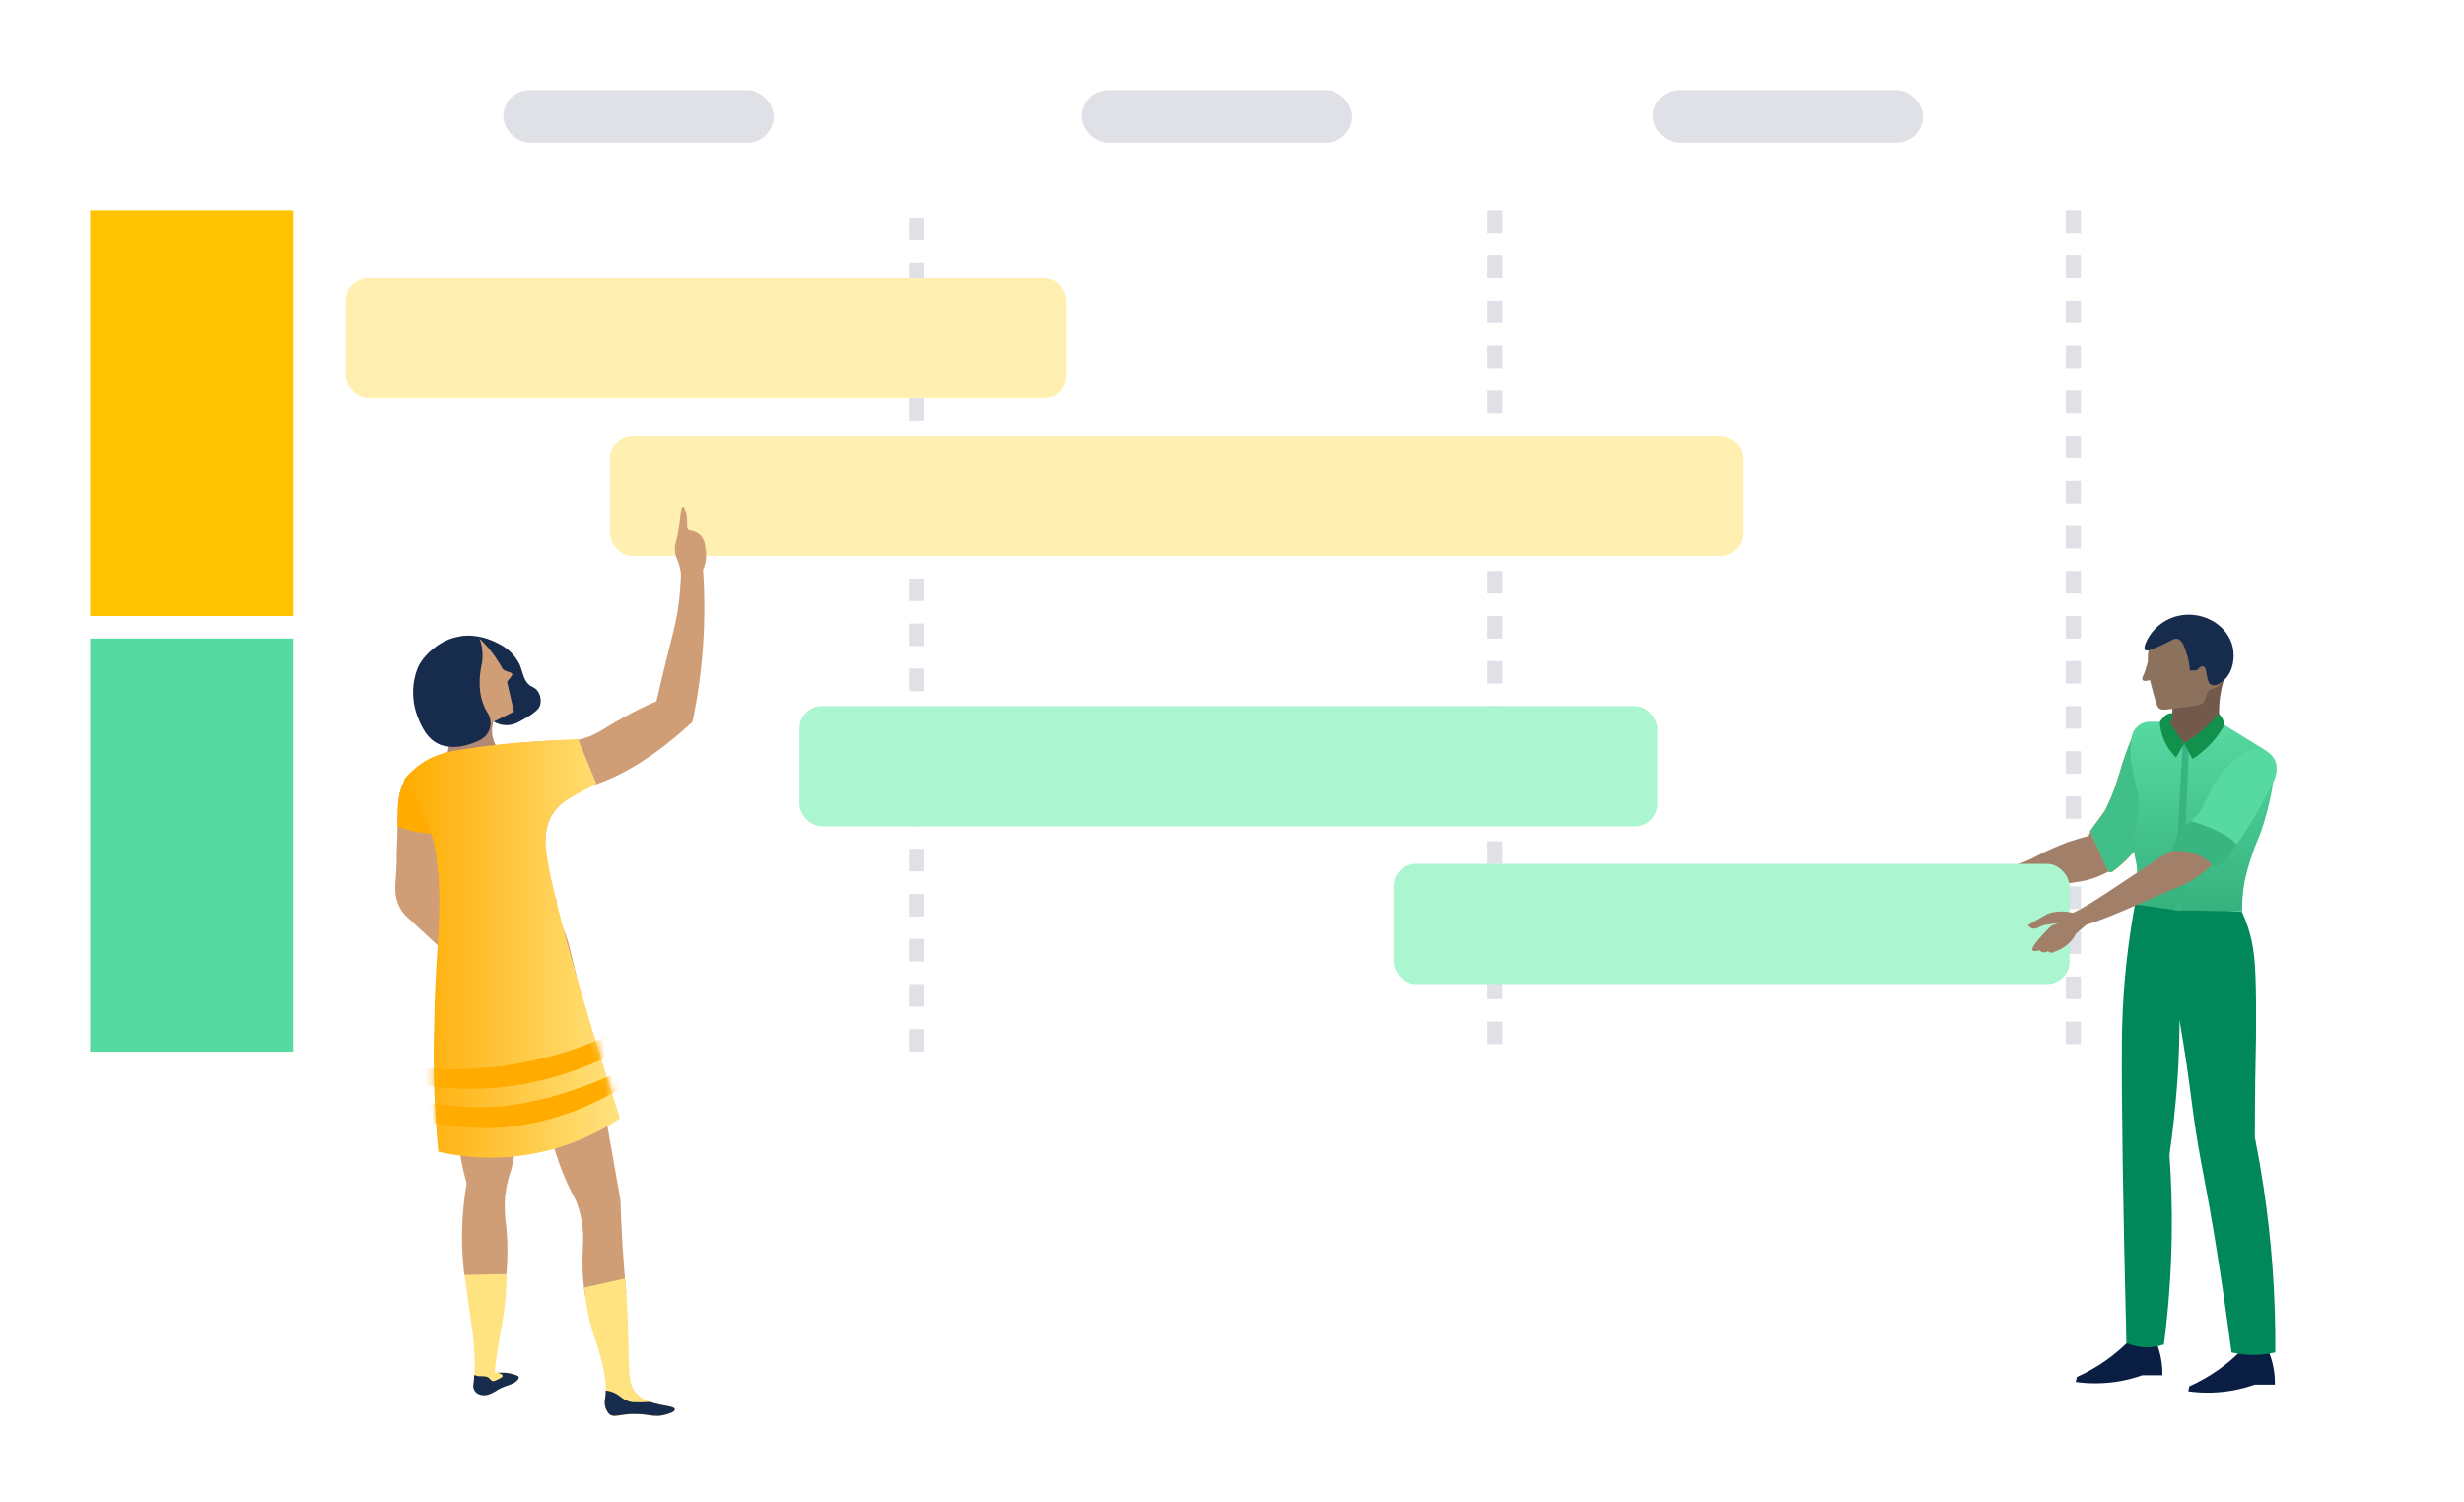 <svg width="328" height="200" viewBox="0 0 328 200" fill="none" xmlns="http://www.w3.org/2000/svg">
<rect width="328" height="200" fill="white"/>
<rect x="12" y="28" width="27" height="54" fill="#FFC300"/>
<rect x="12" y="85" width="27" height="55" fill="#57D9A2"/>
<path d="M122 29V141" stroke="#DFE1E6" stroke-width="2" stroke-dasharray="3"/>
<path d="M199 28V140" stroke="#DFE1E6" stroke-width="2" stroke-dasharray="3"/>
<path d="M276 28V140" stroke="#DFE1E6" stroke-width="2" stroke-dasharray="3"/>
<rect x="46" y="37" width="96" height="16" rx="3" fill="#FFF0B2"/>
<rect x="81.199" y="58" width="150.801" height="16" rx="3" fill="#FFF0B2"/>
<rect x="106.415" y="94" width="114.216" height="16" rx="3" fill="#ABF5D1"/>
<rect x="67" y="12" width="36" height="7" rx="3.5" fill="#DFE1E6"/>
<rect x="144" y="12" width="36" height="7" rx="3.5" fill="#DFE1E6"/>
<rect x="220" y="12" width="36" height="7" rx="3.5" fill="#DFE1E6"/>
<path d="M278.77 110.229C278.398 110.477 278.133 110.855 278.027 111.289C277.184 111.496 276.439 111.72 275.801 111.933C275.163 112.145 274.676 112.331 274.19 112.534C271.201 113.734 270.894 114.261 268.797 114.985C268.375 115.128 267.685 115.341 266.699 115.754C266.099 116.007 265.623 116.23 265.288 116.389L267.194 118.362C270.443 118.22 273.681 117.882 276.889 117.351C277.894 117.189 278.871 116.887 279.793 116.456C280.899 115.938 283.829 114.559 283.615 112.788C283.402 111.017 280.217 109.331 278.77 110.229Z" fill="#A27F68"/>
<rect x="185.5" y="115" width="90" height="16" rx="3" fill="#ABF5D1"/>
<path d="M287.426 106.857L284.102 97.508C283.524 98.797 283.123 99.87 282.874 100.596C282.135 102.711 281.982 103.761 281.179 105.753C280.802 106.695 280.433 107.444 280.192 107.923C281.709 109.777 282.759 111.944 283.259 114.254C285.293 112.184 286.729 109.64 287.426 106.873V106.857Z" fill="url(#paint0_linear)"/>
<path d="M287.932 96.149C288.283 97.697 289.342 99.011 290.815 99.723C292.564 100.455 294.599 100.125 296.002 98.882C295.189 96.17 295.189 93.293 296.002 90.582L289.088 92.304C289.169 93.014 289.201 93.728 289.185 94.442C289.185 95.353 289.072 95.701 288.815 95.917C288.567 96.109 288.247 96.192 287.932 96.149Z" fill="url(#paint1_linear)"/>
<path d="M280.16 107.945L278.225 110.632L280.553 115.851C280.605 115.972 280.713 116.064 280.845 116.099C280.977 116.134 281.118 116.108 281.228 116.028C281.965 115.486 282.655 114.887 283.291 114.237C282.791 111.927 281.741 109.76 280.224 107.906L280.16 107.945Z" fill="#FFAB00"/>
<path fill-rule="evenodd" clip-rule="evenodd" d="M280.521 115.852C280.573 115.974 280.681 116.065 280.813 116.1C280.945 116.135 281.086 116.109 281.195 116.03C284.303 113.748 286.502 110.51 287.426 106.857L284.102 97.508C283.524 98.797 283.123 99.87 282.874 100.596C282.135 102.711 281.982 103.761 281.179 105.753C280.778 106.742 280.376 107.521 280.16 107.992L278.225 110.633L280.521 115.852Z" fill="#41BF8A"/>
<path d="M291.297 185.213L291.433 184.549C294.168 183.325 296.624 181.593 298.659 179.453L302.024 179.963C302.585 181.35 302.857 182.829 302.827 184.317H300.667H300.145C298.305 184.971 296.365 185.331 294.404 185.383C293.365 185.413 292.325 185.357 291.297 185.213Z" fill="#091E42"/>
<path d="M276.322 183.97L276.458 183.307C279.193 182.083 281.649 180.351 283.685 178.211L287.049 178.72C287.61 180.108 287.883 181.587 287.852 183.075H285.692H285.17C283.33 183.729 281.39 184.089 279.429 184.14C278.39 184.171 277.35 184.114 276.322 183.97H276.322Z" fill="#091E42"/>
<path fill-rule="evenodd" clip-rule="evenodd" d="M284.239 120.205C283.531 124.004 283.032 127.836 282.745 131.686C282.504 134.913 282.464 137.414 282.456 138.997C282.4 145.768 282.593 160.105 283.058 178.781C284.631 179.478 286.427 179.548 288.053 178.974C288.659 174.301 289.005 169.6 289.088 164.892C289.161 160.916 289.04 157.171 288.791 153.728C289.249 150.64 289.594 147.297 289.859 143.745C290.044 140.973 290.124 138.341 290.132 135.808C290.566 138.325 290.879 140.387 291.088 141.792C291.73 146.208 291.891 148.177 292.581 152.338C292.91 154.291 293.191 155.673 293.328 156.391C294.3 161.448 295.608 169.053 297.054 180.032C298.968 180.483 300.968 180.483 302.883 180.032C302.94 172.579 302.403 165.132 301.277 157.758C300.945 155.581 300.573 153.465 300.161 151.412C300.161 145.637 300.249 141.112 300.314 137.97C300.314 137.97 300.314 136.349 300.314 133.068C300.257 128.265 300.081 126.003 299.246 123.448C299.016 122.748 298.748 122.06 298.443 121.386L284.239 120.205Z" fill="#00875A"/>
<path fill-rule="evenodd" clip-rule="evenodd" d="M286.334 96.071C287.016 96.105 287.7 96.105 288.382 96.071L290.734 98.951L295.392 96.071L301.662 99.931C302.183 101.255 302.505 102.643 302.618 104.054C302.252 106.488 301.642 108.882 300.795 111.203C299.942 113.141 299.281 115.152 298.82 117.21C298.564 118.572 298.445 119.956 298.467 121.34L289.779 121.178L284.247 120.406C284.247 119.951 284.247 119.256 284.327 118.391C284.407 117.526 284.48 117.187 284.496 116.577C284.516 115.797 284.43 115.018 284.239 114.261C283.347 110.454 285.307 109.08 284.423 104.996C284.09 103.762 283.838 102.508 283.669 101.244C283.546 100.316 283.571 99.377 283.741 98.457C283.74 97.805 284.017 97.181 284.507 96.73C284.997 96.279 285.657 96.041 286.334 96.071Z" fill="url(#paint2_linear)"/>
<g style="mix-blend-mode:multiply">
<path d="M290.582 98.788L289.321 121.131L289.779 121.24H290.502L291.417 98.541L290.734 98.966L290.582 98.788Z" fill="#38B480"/>
</g>
<path d="M290.931 111.518C290.63 111.802 290.439 112.176 290.387 112.577C289.256 113.116 288.164 113.727 287.117 114.406C285.057 115.753 280.343 118.998 278.014 120.394C277.137 120.927 276.399 121.305 275.932 121.541L277.728 123.086C280.594 122.336 287.289 119.122 290.049 118.058C290.93 117.716 291.762 117.266 292.524 116.718C293.445 116.053 295.896 114.287 295.514 112.799C295.131 111.311 292.137 110.481 290.931 111.518Z" fill="#A27F68"/>
<path d="M272.198 121.86L269.965 123.142C270.191 123.568 270.729 123.743 271.178 123.536L272.101 123.134L277.063 122.481L276.373 121.498C275.843 121.559 275.16 121.343 274.871 121.351C274.244 121.316 273.614 121.365 273 121.498C272.717 121.583 272.447 121.705 272.198 121.86Z" fill="#A27F68"/>
<path fill-rule="evenodd" clip-rule="evenodd" d="M290.742 98.943L291.851 101.036C293.084 100.24 294.17 99.251 295.062 98.109C295.446 97.62 295.793 97.104 296.098 96.565C296.086 96.341 296.04 96.12 295.962 95.909C295.835 95.566 295.626 95.257 295.351 95.006C294.055 96.571 292.484 97.906 290.71 98.951L290.742 98.943Z" fill="#11914C"/>
<path fill-rule="evenodd" clip-rule="evenodd" d="M289.145 95.477C289.145 95.847 288.92 95.986 288.952 96.249C288.976 96.408 289.046 96.557 289.153 96.681C289.442 97.067 289.956 97.878 290.759 98.997L289.667 100.843C288.371 99.577 287.603 97.899 287.507 96.125C287.61 95.958 287.725 95.798 287.852 95.647C287.988 95.466 288.15 95.305 288.334 95.168C288.586 95.002 288.887 94.918 289.193 94.929C289.169 95.153 289.153 95.338 289.145 95.477Z" fill="#11914C"/>
<path d="M291.072 94.102C288.045 94.519 287.747 94.588 287.41 94.295C287.073 94.002 286.985 93.43 286.607 92.133C286.423 91.477 286.294 90.929 286.198 90.535C285.989 90.597 285.395 90.751 285.234 90.535C285.074 90.319 285.234 90.095 285.419 89.67C285.625 89.137 285.791 88.59 285.917 88.034C285.917 87.926 285.917 87.812 285.917 87.694C285.901 87.065 285.985 86.438 286.166 85.833C286.496 84.868 287.079 84.001 287.86 83.316C289.535 81.883 291.955 81.592 293.946 82.583C295.497 83.495 296.502 85.064 296.652 86.806C296.642 88.016 296.436 89.216 296.042 90.365L295.97 90.589C295.833 91.006 295.167 91.415 295.167 91.415C294.58 91.77 294.468 91.632 294.147 91.863C293.569 92.28 293.761 92.874 293.344 93.407C293.047 93.84 292.621 93.894 291.072 94.102Z" fill="#8C715D"/>
<path d="M291.16 87.262C291.356 87.906 291.475 88.569 291.513 89.239H292.421C292.694 88.914 293.031 88.621 293.296 88.698C293.914 88.876 293.561 90.767 294.364 91.161C294.974 91.454 295.873 90.713 295.97 90.613C297.27 89.54 297.64 87.37 297.078 85.641C296.609 84.31 295.626 83.204 294.332 82.552C292.857 81.776 291.119 81.609 289.514 82.089C287.902 82.598 286.573 83.712 285.828 85.177C285.716 85.409 285.282 86.266 285.564 86.536C285.708 86.675 286.013 86.652 287.226 86.119C289.153 85.278 289.402 84.892 289.883 85.046C290.542 85.255 290.823 86.158 291.16 87.262Z" fill="#172B4D"/>
<path fill-rule="evenodd" clip-rule="evenodd" d="M302.61 104.086C303.041 103.319 303.172 102.429 302.979 101.577C302.722 100.747 302.078 100.08 301.237 99.77C300.386 99.454 298.892 99.94 297.222 101.376C293.842 104.256 294.243 107.113 291.65 109.313C293.842 110.008 296.178 110.795 297.72 112.401C298.057 111.938 298.403 111.475 298.708 110.981C300.163 108.766 301.467 106.463 302.61 104.086Z" fill="#57D9A2"/>
<path fill-rule="evenodd" clip-rule="evenodd" d="M291.618 109.374C290.927 109.929 290.338 110.592 289.875 111.335C289.493 111.959 289.206 112.633 289.024 113.335C290.107 113.188 291.212 113.305 292.236 113.675C293.243 114.042 294.134 114.653 294.821 115.45L295.127 115.304C295.983 114.806 296.682 114.093 297.15 113.242C297.335 112.957 297.535 112.686 297.736 112.409C296.186 110.818 293.85 110.031 291.666 109.32L291.618 109.374Z" fill="#38B581"/>
<path d="M277.207 121.576L273.055 123.26C271.172 125.111 270.345 126.196 270.572 126.515C270.681 126.659 271 126.655 271.529 126.501C271.601 126.611 271.705 126.698 271.827 126.752C272.095 126.839 272.391 126.793 272.621 126.63C272.865 126.882 273.276 126.895 273.544 126.661L273.861 126.558C274.955 126.107 275.849 125.294 276.377 124.266L278.012 122.849L277.207 121.576Z" fill="#A27F68"/>
<path d="M54.626 102.968C54.231 103.305 53.915 103.723 53.699 104.194C52.711 106.227 53.017 108.314 52.874 111.56C52.704 115.178 52.874 114.087 52.745 115.917C52.608 117.868 52.411 119.183 53.133 120.66C53.35 121.092 53.626 121.493 53.951 121.852L66.551 133.548L69.803 131.379L58.71 120.03L59.665 102.954L56.733 102.182C55.967 102.224 55.231 102.498 54.626 102.968Z" fill="#CF9E76"/>
<path d="M53.699 104.172C53.915 103.702 54.231 103.283 54.626 102.946C55.226 102.468 55.959 102.184 56.726 102.133L59.658 102.905L58.574 110.969C56.64 111.06 54.709 110.732 52.915 110.006C52.956 107.601 52.881 105.86 53.699 104.172Z" fill="#FFAB00"/>
<path d="M67.43 169.616C67.436 171.602 67.277 173.585 66.953 175.545C66.755 176.731 66.462 178.086 66.121 180.464C65.985 181.413 65.89 182.192 65.828 182.714H66.551C66.996 182.708 67.44 182.735 67.88 182.795C68.112 182.839 68.339 182.897 68.562 182.971C68.937 183.086 69.046 183.147 69.08 183.249C69.115 183.351 69.08 183.398 68.965 183.601C68.44 184.313 67.567 184.279 66.347 184.923C65.992 185.174 65.607 185.381 65.201 185.539C64.735 185.737 64.208 185.737 63.742 185.539C63.218 185.308 62.932 184.74 63.06 184.184C63.128 183.507 63.19 182.612 63.197 181.609C63.174 179.604 62.992 177.603 62.651 175.626C62.494 174.501 62.222 172.489 61.792 169.352L67.43 169.616Z" fill="#FFE380"/>
<path d="M58.383 125.68C58.383 125.497 58.383 125.328 58.431 125.172C58.636 123.66 58.955 122.165 59.385 120.7C59.62 119.694 59.994 118.725 60.497 117.82C60.933 117.955 61.377 118.066 61.826 118.152C62.324 118.247 62.712 118.288 62.917 118.315C64.09 118.484 66.326 118.749 72.367 119.209C72.782 119.714 73.169 120.241 73.526 120.788C74.637 122.55 75.445 124.482 75.919 126.507C80.009 143.244 80.834 149.789 80.834 149.789L82.593 159.75C82.648 161.67 82.737 163.639 82.859 165.659C83 167.944 83.175 170.162 83.384 172.313L77.964 172.949C77.684 171.384 77.54 169.797 77.534 168.206C77.534 165.916 77.821 164.541 77.391 162.318C77.224 161.459 76.977 160.618 76.655 159.804C76 158.588 75.412 157.337 74.896 156.057C73.464 152.506 73.226 150.338 72.564 147.878C71.16 142.675 68.358 138.08 67.676 138.304C66.476 133.134 62.153 129.455 58.383 125.68Z" fill="#CF9E76"/>
<path d="M67.355 137.6C66.469 137.932 70.342 146.775 68.037 155.766C67.637 156.907 67.367 158.089 67.233 159.29C67.138 160.686 67.198 162.088 67.41 163.471C67.598 165.513 67.598 167.568 67.41 169.61L61.812 169.718C61.43 166.637 61.398 163.523 61.717 160.435C61.819 159.432 61.956 158.477 62.119 157.562C61.543 155.504 61.146 153.4 60.933 151.274C60.756 149.505 60.469 145.257 60.456 143.583C60.445 142.92 60.4 142.257 60.319 141.598C60.319 141.374 60.258 141.151 60.19 140.798C59.788 138.562 58.083 129.354 58.363 125.41C62.024 129.056 66.203 132.613 67.355 137.6Z" fill="#CF9E76"/>
<path d="M56.331 106.437C55.536 104.508 56.299 102.292 58.117 101.253C58.43 101.069 58.759 100.913 59.099 100.785C65.596 98.753 73.376 98.624 73.376 98.624C75.796 98.583 76.348 98.658 77.521 98.346C79.423 97.838 80.296 96.991 82.886 95.568C84.346 94.749 85.848 94.007 87.386 93.345C87.911 91.069 88.354 89.219 88.668 87.979C89.541 84.442 89.875 83.344 90.189 81.427C90.467 79.703 90.622 77.962 90.652 76.216C90.952 76.216 91.388 76.155 91.92 76.073H92.111C92.459 76.019 92.95 75.924 93.584 75.775C94.057 82.583 93.584 89.424 92.179 96.103C86.841 101.05 82.532 103.286 79.416 104.397C78.005 104.905 74.712 106.023 73.232 108.917C72.828 109.807 72.617 110.772 72.612 111.749C72.412 114.604 72.944 117.462 74.16 120.056C71.91 120.278 69.637 120.485 67.342 120.68C64.483 120.924 61.658 121.149 58.867 121.357C59.023 117.301 58.507 113.247 57.34 109.357C57.026 108.293 56.685 107.331 56.331 106.437Z" fill="#CF9E76"/>
<path d="M67.219 93.656C67.076 93.778 65.174 95.465 65.542 97.878C65.709 98.887 66.214 99.811 66.974 100.5L58.792 101.523C60.063 100.178 60.018 98.07 58.69 96.78L67.219 93.656Z" fill="#B08874"/>
<path d="M60.572 85.195C61.492 84.144 64.478 84.639 66.34 85.676C67.549 86.247 68.534 87.2 69.142 88.386C69.626 89.463 69.646 90.71 70.689 91.347C70.973 91.466 71.234 91.633 71.46 91.842C71.929 92.409 72.092 93.167 71.896 93.875C71.814 94.173 71.569 94.756 69.339 95.955L68.924 96.172C67.473 96.919 65.691 96.481 64.758 95.149C59.999 88.379 59.788 86.028 60.572 85.195Z" fill="#172B4D"/>
<path d="M63.776 84.949C64.982 86.094 66.005 87.414 66.81 88.866C66.899 89.049 66.919 89.137 67.328 89.313C67.737 89.489 68.262 89.523 68.187 89.821C68.112 90.119 67.574 90.546 67.505 90.797L68.412 94.734L66.858 95.499L61.594 98.088C61.642 97.864 63.156 92.294 63.115 91.989C63.074 91.684 62.951 91.041 63.299 90.844C63.647 90.648 63.94 87.456 64.076 87.002C64.192 86.632 64.168 86.232 64.008 85.877C63.878 85.308 63.776 84.949 63.776 84.949Z" fill="#CF9E76"/>
<path d="M63.817 84.977C64.278 86.194 64.358 87.521 64.049 88.785C63.913 89.564 63.367 92.518 64.928 94.924C65.314 95.544 65.411 96.299 65.194 96.996C64.977 97.692 64.468 98.261 63.797 98.556C63.049 98.927 62.253 99.192 61.431 99.342C60.521 99.508 59.585 99.45 58.704 99.172C56.808 98.495 56.024 96.509 55.581 95.398C54.974 93.815 54.825 92.094 55.151 90.431C55.256 89.913 55.406 89.405 55.602 88.913C56.399 86.955 59.999 83.635 63.817 84.977Z" fill="#172B4D"/>
<path d="M91.688 70.558C91.838 70.659 91.872 70.558 92.288 70.693C92.636 70.805 92.959 70.984 93.236 71.222C93.616 71.647 93.843 72.186 93.883 72.753C94.027 73.383 94.045 74.034 93.938 74.671C93.863 75.262 93.65 75.828 93.318 76.324C92.731 77.151 91.606 77.91 91.047 77.605C90.747 77.442 90.768 77.049 90.638 76.25C90.352 74.501 89.997 74.569 89.861 73.431C89.725 72.293 90.12 72.34 90.481 69.467C90.625 68.349 90.672 67.475 90.884 67.434C91.095 67.394 91.197 67.861 91.259 68.051C91.709 69.291 91.218 70.226 91.688 70.558Z" fill="#CF9E76"/>
<path d="M79.409 104.371C76.682 105.726 74.303 106.783 73.226 108.89C72.84 109.787 72.629 110.748 72.605 111.723C72.482 117.686 81.748 146.456 82.532 148.869C75.442 153.625 66.681 155.235 58.349 153.314C57.779 147.495 57.602 141.646 57.817 135.804C57.892 125.641 59.351 120.592 57.735 112.089C56.822 109.163 55.481 106.386 53.754 103.849C54.65 102.696 55.779 101.74 57.067 101.044C58.309 100.419 59.653 100.017 61.035 99.858C65.399 99.126 68.903 98.862 69.428 98.828C71.426 98.686 73.969 98.523 76.928 98.381L79.409 104.371Z" fill="url(#paint3_linear)"/>
<mask id="mask0" mask-type="alpha" maskUnits="userSpaceOnUse" x="53" y="98" width="30" height="57">
<path d="M79.409 104.371C76.682 105.726 74.303 106.783 73.226 108.89C72.84 109.787 72.629 110.748 72.605 111.723C72.482 117.686 81.748 146.456 82.532 148.869C75.442 153.625 66.681 155.235 58.349 153.314C57.779 147.495 57.602 141.646 57.817 135.804C57.892 125.641 59.351 120.592 57.735 112.089C56.822 109.163 55.481 106.386 53.754 103.849C54.65 102.696 55.779 101.74 57.067 101.044C58.309 100.419 59.653 100.017 61.035 99.858C65.399 99.126 68.903 98.862 69.428 98.828C71.426 98.686 73.969 98.523 76.928 98.381L79.409 104.371Z" fill="white"/>
</mask>
<g mask="url(#mask0)">
<path d="M84.386 143.719C80.135 146.682 75.291 148.701 70.185 149.641C63.708 150.928 58.356 149.6 54.218 148.807C54.108 147.777 53.999 147.405 53.89 146.375C57.62 146.849 63.135 148.109 69.612 146.876C74.616 145.93 79.445 144.228 83.93 141.828C84.059 142.784 84.223 142.763 84.386 143.719Z" fill="#FFAB00"/>
<path d="M84.386 138.59C81.189 140.846 76.205 143.022 70.185 144.228C64.904 145.234 59.473 145.172 54.218 144.045C54.108 143.015 53.999 142.967 53.89 141.937C64.225 143.257 74.717 141.324 83.889 136.408C84.059 137.37 84.223 137.635 84.386 138.59Z" fill="#FFAB00"/>
</g>
<path d="M83.234 170.186C83.5 173.716 83.602 176.548 83.65 178.432C83.752 182.809 83.602 184.381 84.83 185.594C86.602 187.342 89.841 186.949 89.834 187.627C89.834 187.945 89.009 188.182 88.634 188.304C87.114 188.738 86.418 188.25 84.618 188.23C82.532 188.23 81.782 188.833 81.093 188.23C80.621 187.704 80.413 186.994 80.528 186.299C80.588 185.874 80.626 185.447 80.643 185.018C80.718 183.101 79.709 179.631 79.382 178.75C78.525 176.383 77.991 173.913 77.794 171.405L83.234 170.186Z" fill="#FFE380"/>
<path d="M86.561 186.629C85.765 186.689 84.966 186.701 84.168 186.663C83.549 186.564 82.973 186.286 82.512 185.864C82.017 185.471 81.426 185.217 80.8 185.125H80.637C80.637 185.62 80.569 186.033 80.528 186.304C80.413 187 80.621 187.71 81.094 188.235C81.775 188.811 82.532 188.181 84.618 188.235C86.425 188.235 87.121 188.743 88.634 188.31C89.009 188.201 89.827 187.971 89.834 187.632C89.848 187.144 88.164 187.205 86.561 186.629Z" fill="#172B4D"/>
<path d="M67.874 182.829C67.619 182.768 67.358 182.736 67.096 182.734H66.653H66.189C66.578 182.809 66.871 182.951 66.912 183.127C66.953 183.304 66.599 183.473 66.128 183.703C65.982 183.799 65.812 183.851 65.637 183.852C65.255 183.812 65.249 183.398 64.778 183.263C64.564 183.226 64.348 183.206 64.13 183.202C63.99 183.209 63.849 183.209 63.708 183.202C63.51 183.161 63.314 183.109 63.121 183.046C63.121 183.487 63.06 183.886 63.026 184.239C62.898 184.794 63.184 185.362 63.708 185.594C64.174 185.792 64.701 185.792 65.167 185.594C65.573 185.436 65.957 185.229 66.312 184.977C67.526 184.3 68.405 184.367 68.93 183.656C69.019 183.561 69.062 183.432 69.046 183.304C69.033 183.209 68.964 183.094 67.874 182.829Z" fill="#172B4D"/>
<defs>
<linearGradient id="paint0_linear" x1="282.19" y1="84.257" x2="262.893" y2="87.738" gradientUnits="userSpaceOnUse">
<stop stop-color="#FFC400"/>
<stop offset="0.01" stop-color="#FFC202"/>
<stop offset="0.15" stop-color="#FFB00F"/>
<stop offset="0.32" stop-color="#FFA318"/>
<stop offset="0.54" stop-color="#FF9B1D"/>
<stop offset="1" stop-color="#FF991F"/>
</linearGradient>
<linearGradient id="paint1_linear" x1="3548.76" y1="2774.16" x2="3629.86" y2="2774.16" gradientUnits="userSpaceOnUse">
<stop stop-color="#72594B"/>
<stop offset="0.56" stop-color="#8C715D"/>
</linearGradient>
<linearGradient id="paint2_linear" x1="283.592" y1="96.068" x2="283.592" y2="121.34" gradientUnits="userSpaceOnUse">
<stop stop-color="#57D9A2"/>
<stop offset="1" stop-color="#36B27E"/>
</linearGradient>
<linearGradient id="paint3_linear" x1="82.525" y1="154.099" x2="53.754" y2="154.099" gradientUnits="userSpaceOnUse">
<stop stop-color="#FFE380"/>
<stop offset="1" stop-color="#FFAB00"/>
</linearGradient>
</defs>
</svg>
